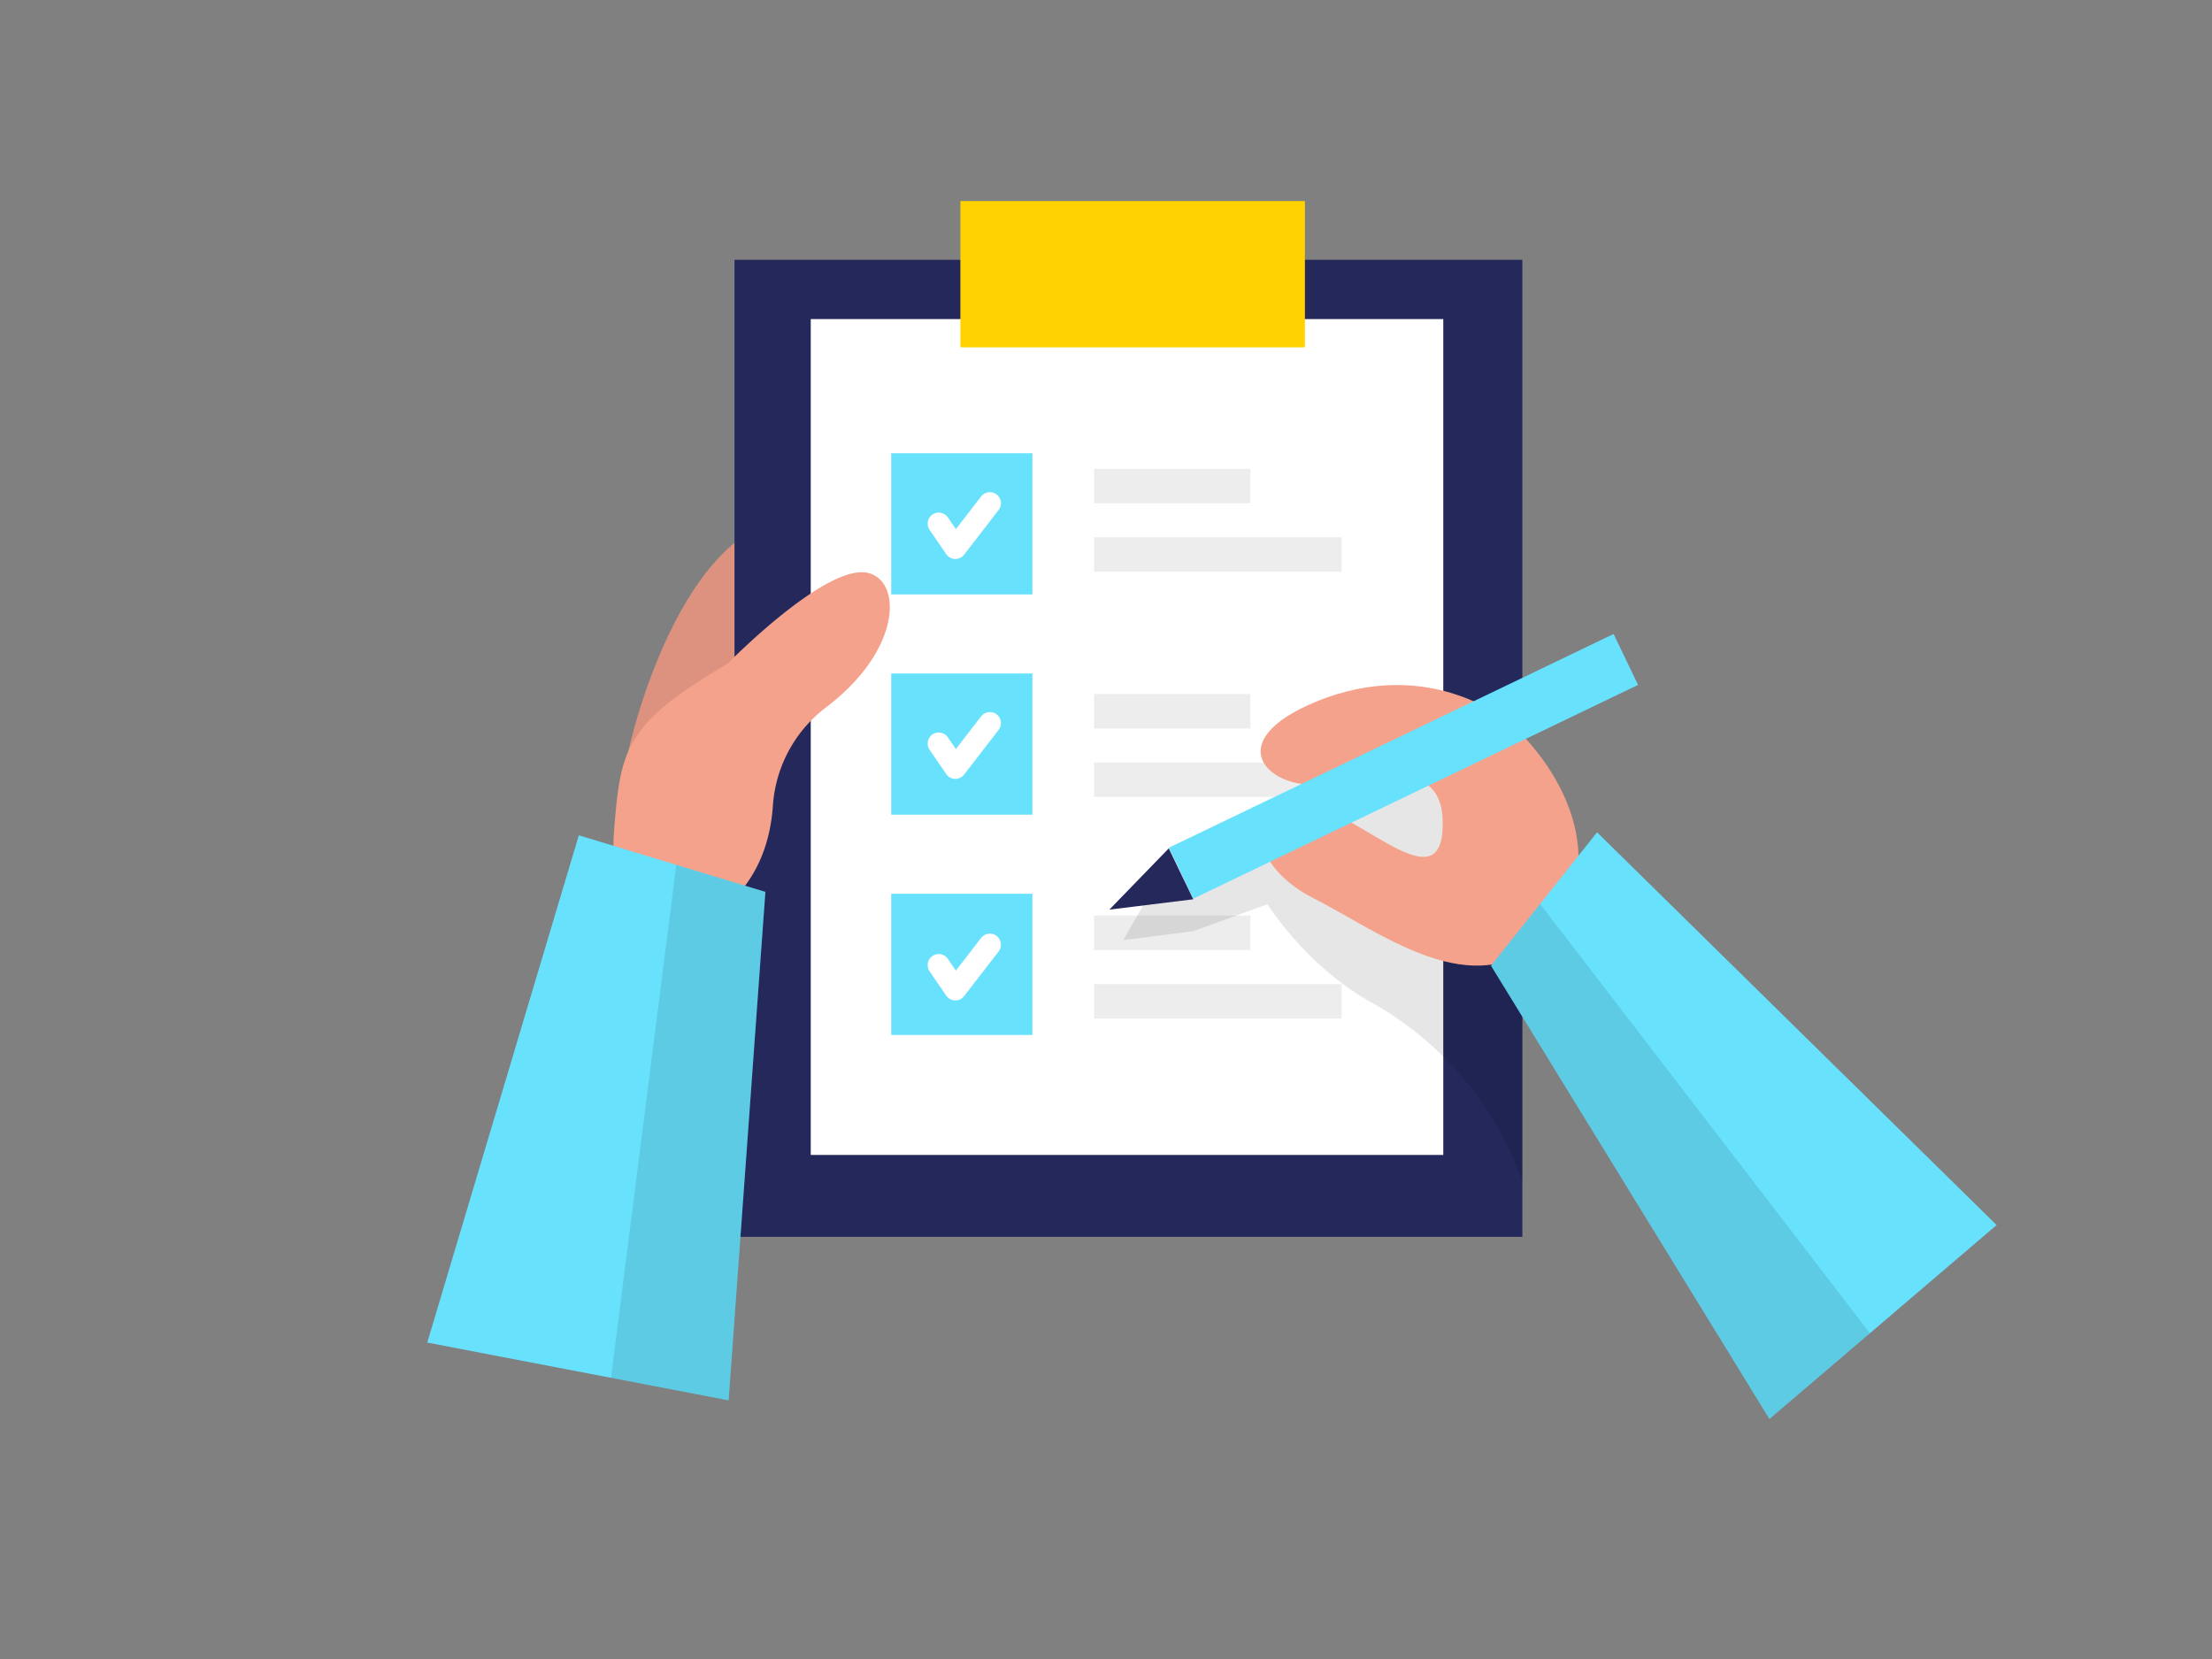 <svg xmlns="http://www.w3.org/2000/svg" viewBox="0 0 400 300"><rect x="0" y="0" width="400" height="300" fill="#808080" stroke="none"/><path fill="#f4a28c" d="m113.59 136s9.1-42.81 32-42.81 35.08 67.3-20.62 74.62z"></path><path opacity=".1" d="m113.59 136s9.1-42.81 32-42.81 35.08 67.3-20.62 74.62z"></path><path fill="#24285b" d="m132.82 46.98h142.47v176.68h-142.47z"></path><path fill="#fff" d="m146.61 57.7h114.38v151.15h-114.38z"></path><path fill="#ffd200" d="m173.67 36.36h62.3v26.45h-62.3z"></path><g fill="#a8a8a8"><path opacity=".21" d="m197.84 125.5h28.26v6.23h-28.26z"></path><path opacity=".21" d="m197.84 137.88h44.77v6.23h-44.77z"></path><path opacity=".21" d="m197.84 165.56h28.26v6.23h-28.26z"></path><path opacity=".21" d="m197.84 177.95h44.77v6.23h-44.77z"></path></g><path fill="#68e1fd" d="m161.16 81.96h25.53v25.53h-25.53z"></path><path fill="#68e1fd" d="m161.16 121.79h25.53v25.53h-25.53z"></path><path fill="#68e1fd" d="m161.16 161.62h25.53v25.53h-25.53z"></path><path stroke-width="4" stroke-linejoin="round" stroke-linecap="round" stroke="#fff" fill="none" d="m169.75 94.69 3.01 4.39 6.24-8.08"></path><path stroke-width="4" stroke-linejoin="round" stroke-linecap="round" stroke="#fff" fill="none" d="m169.75 134.46 3.01 4.39 6.24-8.09"></path><path opacity=".1" d="m206.88 163.46-3.76 6.54 12.66-1.61 13.42-4.88s6.87 11 18.37 17.52a60 60 0 0 1 27.43 31.86l.32.89v-61l-17.62-18.47z"></path><path stroke-width="4" stroke-linejoin="round" stroke-linecap="round" stroke="#fff" fill="none" d="m169.75 174.52 3.01 4.39 6.24-8.08"></path><path fill="#f4a28c" d="m273.38 131s-14.38-12.89-35.67-4c-16.67 7-8.78 15.23.18 14.88s24-6.46 22.95 8.42c-.95 13.11-17.21-5.74-26.53-5s-8.25 11.33 3.23 17.14 27.6 18.39 40.15 8.51 8.96-27.43-4.31-39.95z"></path><path transform="matrix(.433 .901 -.901 .433 268.85 -150.14)" fill="#68e1fd" d="m248.68 94.05h10.22v89.26h-10.22z"></path><path fill="#68e1fd" d="m269.62 174.63 50.35 81.97 41.08-35.07-72.25-71.02z"></path><path fill="#24285b" d="m211.35 153.41-10.74 11.08 15.17-1.87z"></path><path fill="#f4a28c" d="m131.53 120.05s17.68-18.07 25.31-16.47c6.3 1.33 6.31 13.86-7.42 24.3a24.33 24.33 0 0 0 -9.65 17.76c-.39 5.83-2.32 12.77-8.24 18-12.45 11-21.69 1.42-20.49-13.46s2.01-19.28 20.49-30.13z"></path><path fill="#68e1fd" d="m138.41 161.28-6.65 91.95-54.5-10.45 27.41-91.73z"></path><path opacity=".21" fill="#a8a8a8" d="m197.84 84.77h28.26v6.23h-28.26z"></path><path opacity=".21" fill="#a8a8a8" d="m197.84 97.15h44.77v6.23h-44.77z"></path><path opacity=".1" d="m110.49 249.15 11.81-92.75 16.11 4.88-6.65 91.95z"></path><path opacity=".1" d="m269.62 174.63 8.88-11.17 59.64 77.63-18.17 15.51z"></path></svg>